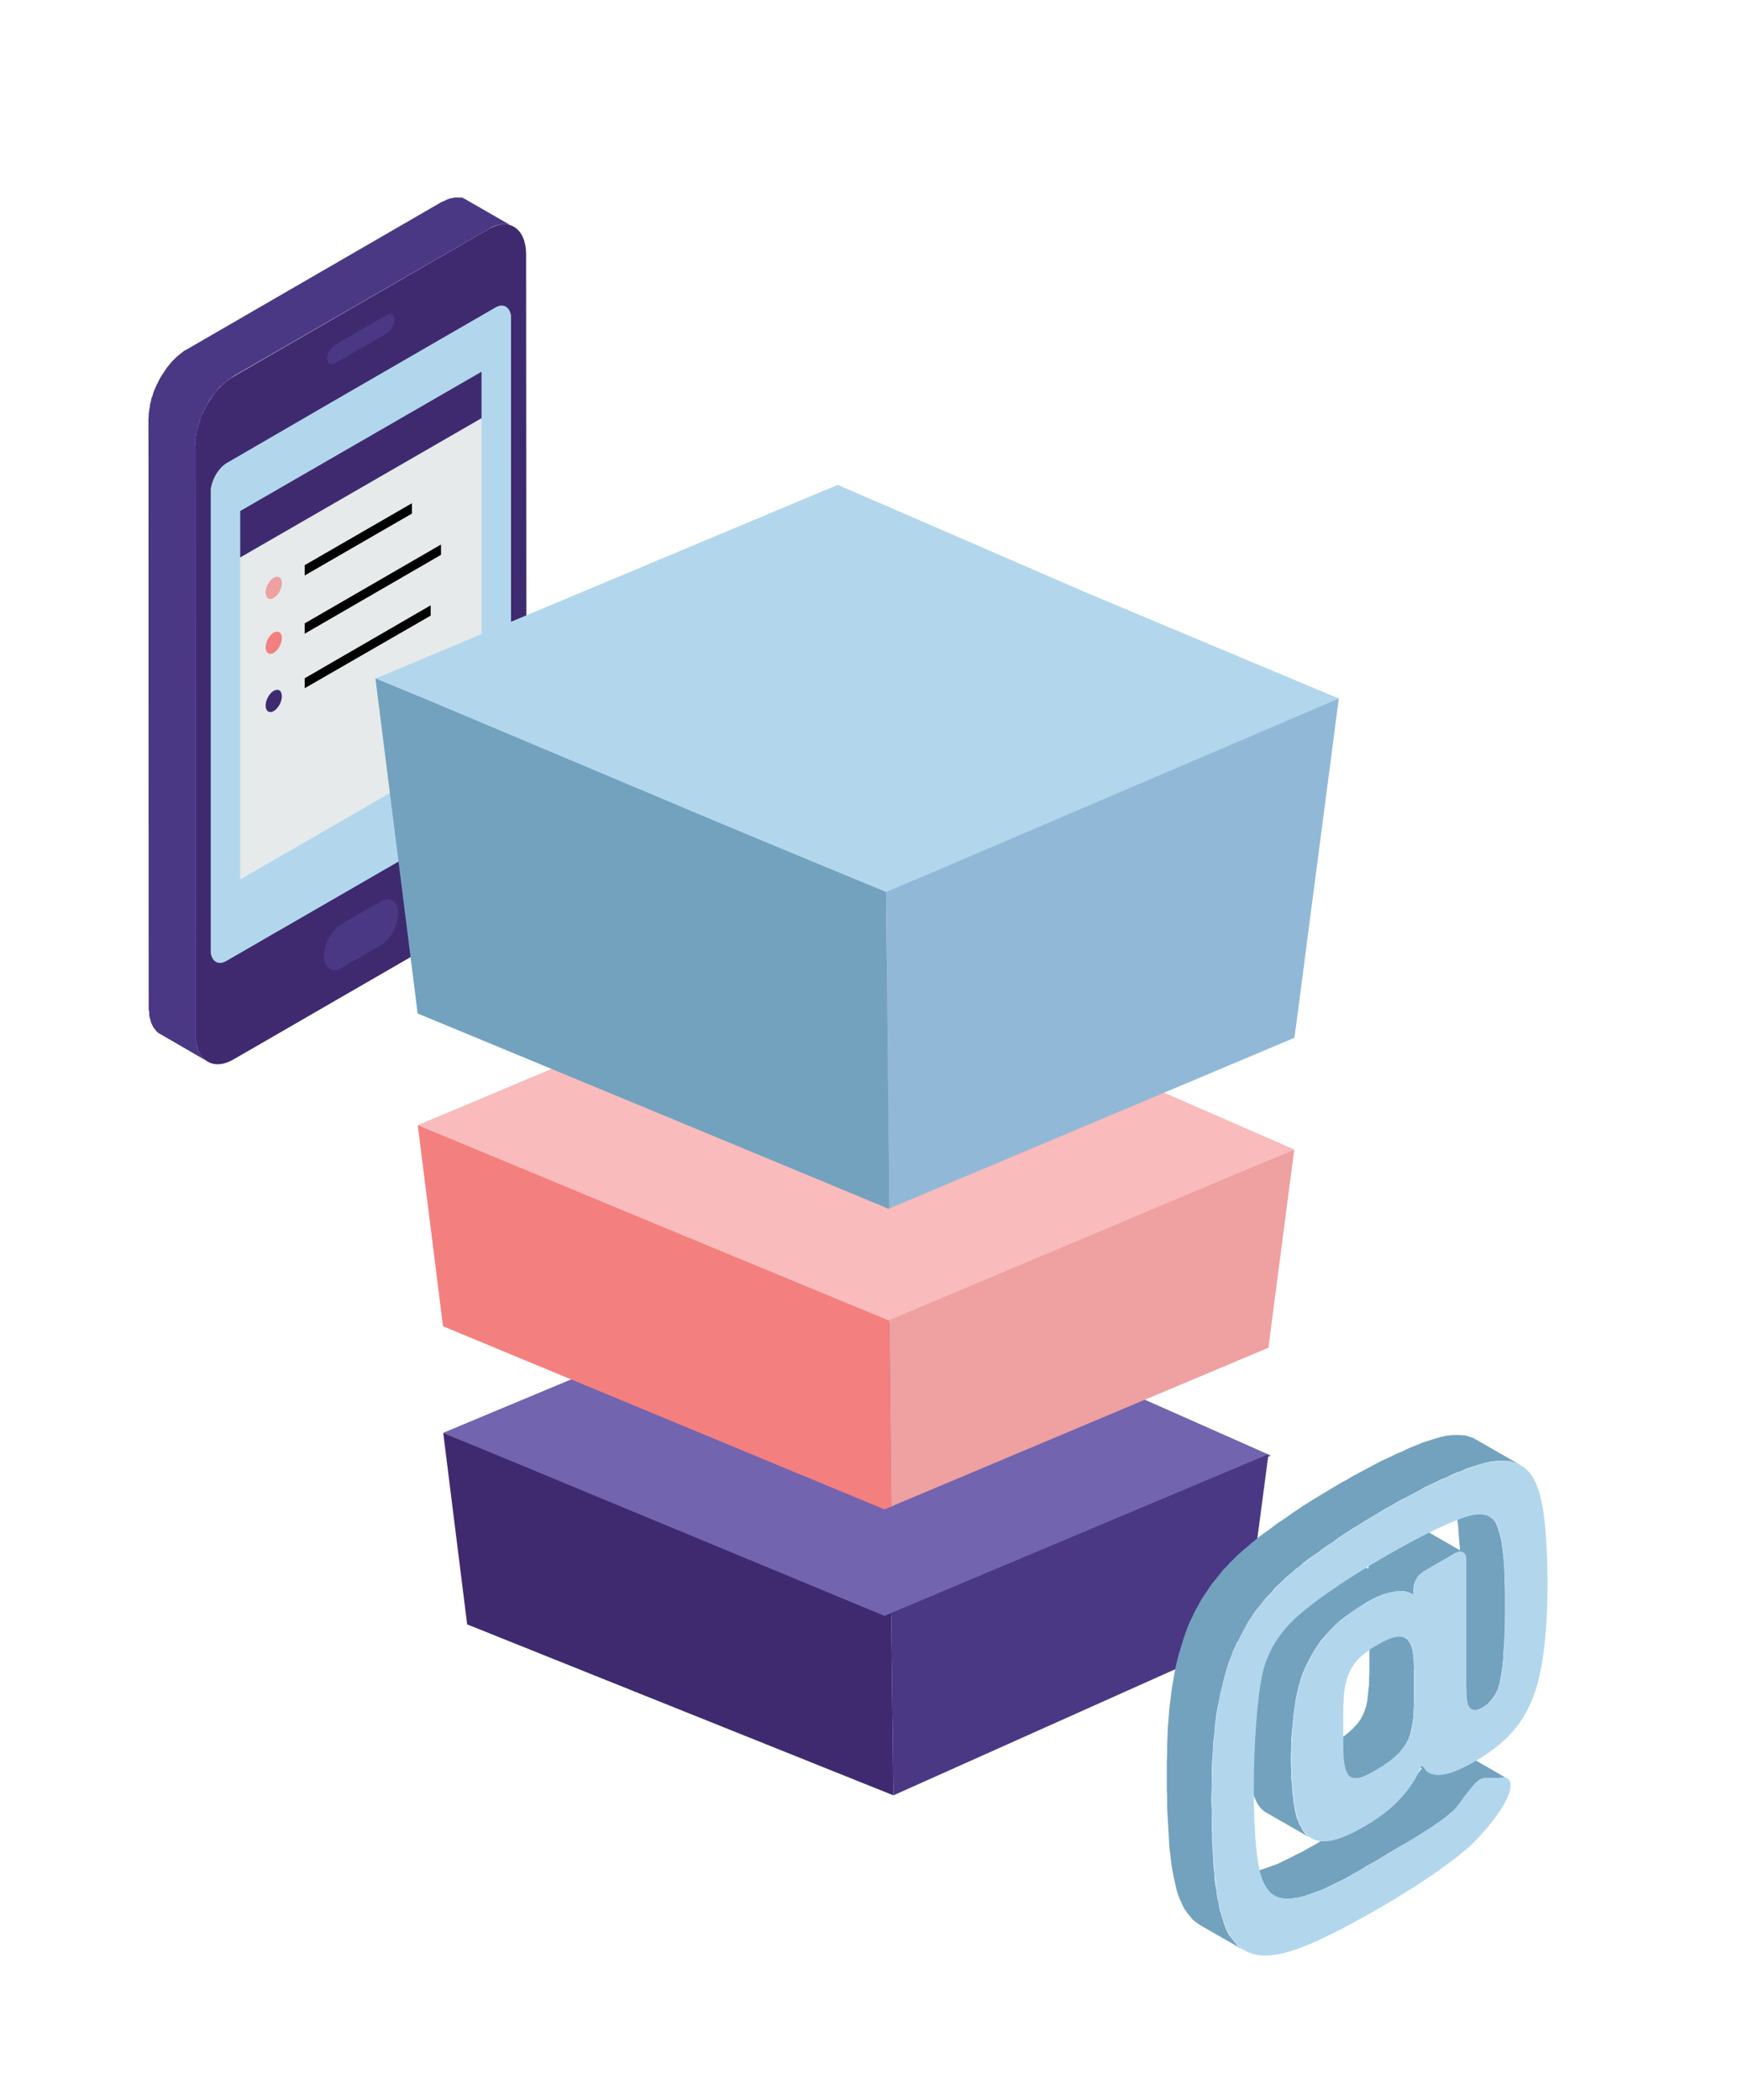 <svg id="e421yXthlpz1" xmlns="http://www.w3.org/2000/svg" xmlns:xlink="http://www.w3.org/1999/xlink" viewBox="0 0 473.1 570" shape-rendering="geometricPrecision" text-rendering="geometricPrecision">
<style><![CDATA[
#e421yXthlpz20_to {animation: e421yXthlpz20_to__to 2000ms linear infinite normal forwards}@keyframes e421yXthlpz20_to__to { 0% {transform: translate(232.65px,415.45px)} 50% {transform: translate(232.65px,394.45px)} 100% {transform: translate(232.65px,415.45px)}} #e421yXthlpz30_to {animation: e421yXthlpz30_to__to 2000ms linear infinite normal forwards}@keyframes e421yXthlpz30_to__to { 0% {transform: translate(232.65px,229.85px)} 50% {transform: translate(232.65px,251.85px)} 100% {transform: translate(232.65px,229.85px)}}
]]></style>
<g><polygon points="138.7,61.2 126,53.9 125.6,53.7 125.2,53.6 124.8,53.6 124.4,53.6 123.9,53.6 123.4,53.6 123,53.7 122.5,53.8 122,53.9 121.5,54.1 121,54.3 120.5,54.6 119.9,54.8 50.6,94.9 50,95.2 49.5,95.6 49,96 48.5,96.4 48,96.8 47.5,97.3 47.1,97.7 46.6,98.2 46.1,98.8 45.7,99.3 45.3,99.8 44.9,100.4 44.5,101 44.1,101.6 43.7,102.2 43.3,102.9 43,103.5 42.7,104.2 42.4,104.8 42.1,105.5 41.8,106.2 41.6,106.8 41.4,107.5 41.1,108.2 41,108.9 40.8,109.6 40.7,110.3 40.6,111 40.5,111.6 40.4,112.3 40.4,113 40.3,113.7 40.4,273.3 40.4,274 40.5,274.6 40.5,275.2 40.6,275.8 40.7,276.4 40.9,276.9 41,277.4 41.2,277.9 41.4,278.3 41.6,278.7 41.9,279.1 42.2,279.5 42.4,279.8 42.7,280.1 43.1,280.4 55.7,287.7 55.4,287.4 55.1,287.1 54.8,286.8 54.6,286.4 54.3,286 54.1,285.6 53.9,285.2 53.7,284.7 53.5,284.2 53.4,283.7 53.3,283.1 53.2,282.5 53.1,281.9 53.1,281.3 53.1,280.7 53,121 53,120.3 53.1,119.6 53.1,118.9 53.2,118.3 53.3,117.6 53.5,116.9 53.6,116.2 53.8,115.5 54,114.8 54.2,114.1 54.5,113.5 54.8,112.8 55,112.1 55.3,111.5 55.7,110.8 56,110.2 56.4,109.5 56.7,108.9 57.1,108.3 57.5,107.7 57.9,107.2 58.4,106.6 58.8,106.1 59.3,105.5 59.7,105 60.2,104.6 60.7,104.1 61.2,103.7 61.7,103.3 62.2,102.9 62.7,102.6 63.2,102.2 132.6,62.2 133.1,61.9 133.6,61.6 134.1,61.4 134.6,61.2 135.1,61.1 135.6,61 136.1,60.9 136.6,60.9 137,60.9 137.5,60.9 137.9,61 138.3,61" clip-rule="evenodd" fill="#4b3884" fill-rule="evenodd"/><path d="M63.3,287.6l69.4-40.1c5.6-3.3,10.2-11.7,10.2-18.7l-.1-159.7c0-7.1-4.6-10.2-10.2-6.9L63.2,102.3C57.6,105.5,53,113.9,53,121l.1,159.7c0,7,4.6,10.1,10.2,6.9Z" clip-rule="evenodd" fill="#3f2a70" fill-rule="evenodd"/><path d="M90.8,108.7l43.6-25.2c2-1.2,3.7-.4,4.2,1.7.1.2.1.4.1.7v.3.2v124.5.2.3c0,.3,0,.5-.1.8-.5,2.6-2.2,5.3-4.2,6.5L75.7,252.6c-.1,0-.2.1-.2.1l-14,8.1c-2,1.2-3.7.4-4.2-1.7-.1-.2-.1-.4-.1-.7v-.3-.2-124.5-.2-.2c0-.3,0-.5.1-.8.5-2.6,2.2-5.3,4.2-6.5l29.3-17v0Z" clip-rule="evenodd" fill="#b2d7ed" fill-rule="evenodd"/><path d="M104.8,91.2c3.7-2.1,3.7-8.4,0-6.2L91,92.9c-3.7,2.1-3.7,8.4,0,6.2l13.8-7.9Z" clip-rule="evenodd" fill="#4b3884" fill-rule="evenodd"/><path d="M104.8,91.8c1.6-.9,2.6-2.5,3.1-4c.2-.6.3-1.1.3-1.7s-.1-1-.3-1.4c-.5-1-1.5-1.4-3.1-.4L91,92.3c-1.6.9-2.6,2.5-3.1,4-.2.6-.3,1.1-.3,1.7s.1,1,.3,1.4c.5,1,1.5,1.4,3.1.4l13.8-8v0Zm2.1-3.9c-.3,1-1,2-2.1,2.7L91.1,98.5c-1.1.6-1.8.4-2.1-.3-.1-.3-.2-.6-.2-.9s.1-.7.2-1.1c.3-1,1-2,2.1-2.7l13.7-7.9c1.1-.6,1.8-.4,2.1.3.1.3.2.6.2.9-.1.3-.1.7-.2,1.1Z" clip-rule="evenodd" fill="#3f2a70" fill-rule="evenodd"/><polygon points="130.7,113.5 65.2,151.3 65.2,238.7 130.7,200.9" clip-rule="evenodd" fill="#e6eaeb" fill-rule="evenodd"/><polygon points="130.7,113.5 65.2,151.3 65.2,138.7 130.7,100.9" clip-rule="evenodd" fill="#3f2a70" fill-rule="evenodd"/><path d="M74.3,156.8v0c-1.2.7-2.2,2.5-2.2,4v0c0,1.5,1,2.2,2.2,1.5v0c1.2-.7,2.2-2.5,2.2-4v0c0-1.5-.9-2.2-2.2-1.5Z" clip-rule="evenodd" fill="#efa0a0" fill-rule="evenodd"/><path d="M74.3,171.7v0c-1.2.7-2.2,2.5-2.2,4v0c0,1.5,1,2.2,2.2,1.5v0c1.2-.7,2.2-2.5,2.2-4v0c0-1.5-.9-2.2-2.2-1.5Z" clip-rule="evenodd" fill="#f47f7f" fill-rule="evenodd"/><path d="M74.3,187.5v0c-1.2.7-2.2,2.5-2.2,4v0c0,1.5,1,2.2,2.2,1.5v0c1.2-.7,2.2-2.5,2.2-4v0c0-1.5-.9-2.2-2.2-1.5Z" clip-rule="evenodd" fill="#3f2a70" fill-rule="evenodd"/><polygon points="82.7,186.8 116.9,167.1 116.9,164.3 82.7,184.1" clip-rule="evenodd" fill-rule="evenodd"/><polygon points="82.7,172 119.7,150.6 119.7,147.8 82.7,169.2" clip-rule="evenodd" fill-rule="evenodd"/><polygon points="82.7,156.2 111.8,139.4 111.8,136.6 82.7,153.4" clip-rule="evenodd" fill-rule="evenodd"/><g><path d="M103.3,245.3c1.2-.7,2.2-.7,3-.2s1.3,1.6,1.3,3.1-.5,3.1-1.3,4.5-1.8,2.6-3,3.3v0l-10.6,6.1c-1.2.7-2.2.7-3,.2s-1.3-1.6-1.3-3.1.5-3.1,1.2-4.5c.8-1.4,1.8-2.6,3-3.3v0l10.7-6.1Z" clip-rule="evenodd" fill="#4b3884" fill-rule="evenodd"/><path d="M103.3,245.9c.5-.3,1-.4,1.4-.5.5,0,.9.1,1.2.3s.6.6.8,1.1.3,1,.3,1.7c0,.6-.1,1.3-.3,2s-.5,1.4-.8,2-.8,1.2-1.2,1.7-.9.9-1.4,1.2v0l-10.6,6.1v0c-.5.3-1,.4-1.4.5-.5,0-.9-.1-1.2-.3-.4-.2-.6-.6-.8-1.1s-.3-1-.3-1.7c0-.6.1-1.3.3-2s.5-1.4.8-2s.8-1.2,1.2-1.7.9-.9,1.4-1.2v0l10.6-6.1v0v0Zm1.8-1.8c-.6,0-1.2.2-1.8.6v0l-10.6,6.1v0c-.7.4-1.3.9-1.8,1.5-.6.6-1.1,1.4-1.6,2.2-.4.8-.8,1.7-1,2.5s-.4,1.7-.4,2.5.1,1.5.4,2.1c.2.6.6,1,1,1.3s1,.4,1.6.4s1.2-.2,1.8-.6v0l10.6-6.1v0c.7-.4,1.3-.9,1.8-1.5.6-.6,1.1-1.4,1.6-2.2.4-.8.8-1.7,1-2.5s.4-1.7.4-2.5-.1-1.5-.4-2.1c-.2-.6-.6-1-1-1.3-.5-.3-1-.4-1.6-.4Z" clip-rule="evenodd" fill="#4b3884" fill-rule="evenodd"/></g><polygon points="42.8,104 42.7,104.2 42.4,104.8 42.1,105.5 41.8,106.2 41.6,106.8 41.4,107.5 41.1,108.2 41,108.9 40.8,109.6 40.7,110.3 40.6,111 40.5,111.6 40.4,112.3 40.4,113 40.3,113.7 40.4,273.3 40.4,274 40.5,274.6 40.5,275.2 40.6,275.8 40.7,276.4 40.9,276.9 41,277.4 41.2,277.9 41.4,278.3 41.6,278.7 41.9,279.1 42.2,279.5 42.4,279.8 42.7,280.1 43.1,280.4 55.7,287.7 55.4,287.4 55.1,287.1 54.8,286.8 54.6,286.4 54.3,286 54.1,285.6 53.9,285.2 53.7,284.7 53.5,284.2 53.4,283.7 53.3,283.1 53.2,282.5 53.1,281.9 53.1,281.3 53.1,280.7 53,121 53,120.3 53.1,119.6 53.1,118.9 53.2,118.3 53.3,117.6 53.5,116.9 53.6,116.2 53.8,115.5 54,114.8 54.2,114.1 54.5,113.5 54.8,112.8 55,112.1 55.3,111.5 55.4,111.3" clip-rule="evenodd" fill="#4b3884" fill-rule="evenodd"/></g><g id="e421yXthlpz20_to" transform="translate(232.65,415.45)"><g transform="translate(-232.65,-415.45)"><polygon points="228.8,343.6 120.3,388.9 196.9,421.3 216,429.2 240.1,439.3 252.3,434.2 345,395.1" fill="#7364af"/><g><polygon points="242.5,487.3 337.7,444.7 344.3,394.7 241.9,437.8" fill="#4b3884"/><polygon points="240.1,438.6 120.3,388.9 126.8,440.9 242.5,487.3 241.9,437.8" fill="#3f2a70"/></g></g></g><g><polygon points="226.8,257.7 113.4,305.4 198.2,341.1 217.3,349 241.5,359.1 253.6,353.9 351.3,312" fill="#f9bbbb"/><g><polygon points="287,339.1 241.4,358.3 241.9,408.9 344.3,365.8 344.5,364.1 351.3,312" fill="#efa0a0"/><polygon points="241.4,358.3 241.2,358.4 181.5,333.7 113.4,305.4 120.2,359.6 120.3,360 240.1,409.7 241.9,408.9" fill="#f47f7f"/></g></g><g id="e421yXthlpz30_to" transform="translate(232.65,229.85)"><g transform="translate(-232.65,-229.85)"><polygon points="252.7,236 240.5,241.1 241,288.8 241.4,328 287,308.8 351.3,281.7 351.7,279.1 363.4,189.5" fill="#91b9d7"/><polygon points="241,288.8 240.5,241.1 240.5,241.1 216.2,231.1 101.9,184.1 113.3,274.6 113.4,275.1 181.5,303.3 241.2,328.1 241.4,328" fill="#73a2bf"/><polygon points="295.2,161 227.4,131.6 102.1,184.1 197.3,224.2 216.3,232.1 240.5,242.1 252.6,237 363.4,189.6" fill="#b2d7ed"/></g></g><g><polygon points="399.7,464.1 387.5,457.1 388.7,457.2 390.3,456.5 391.7,455.5 392.8,454.3 393.7,453 394.4,451.6 394.8,450.1 395.2,448.5 395.4,446.8 395.7,445.2 395.8,443.4 396,441.3 396.1,438.9 396.3,436.3 396.3,433.5 396.4,430.5 396.4,427.5 396.4,424.5 396.3,421.5 396.3,421.2 396.2,421.2 395.7,421.3 395.1,421.5 386.5,426.5 385.7,427.1 385,427.7 384.5,428.5 384.1,429.3 383.8,430.1 383.7,431 383.6,431.9 383.6,432.8 382.5,432.3 381.3,431.9 380,431.9 378.6,432 377.1,432.3 375.6,432.7 374.1,433.3 372.6,434 371.1,434.8 369.7,435.7 368.3,436.6 367,437.5 365.7,438.4 364.6,439.2 363.6,440 362.7,440.8 361.3,442.2 359.9,443.7 358.6,445.2 357.5,446.8 356.4,448.5 355.4,450.3 354.5,452.1 353.7,453.9 353.1,455.6 352.6,457.4 352.1,459.3 351.7,461.3 351.4,463.4 351.1,465.5 350.9,467.6 350.7,469.8 350.5,472 350.5,474.2 350.4,476.4 350.4,478.5 350.5,480.6 350.5,482.6 350.7,484.5 350.8,486.4 351.1,489 351.5,491.4 352,493.4 352.7,495.1 353.5,496.6 354.3,497.8 355.4,498.7 343.2,491.7 342.2,490.8 341.3,489.6 340.6,488.1 339.9,486.4 339.4,484.4 339,482 338.7,479.4 338.5,477.5 338.4,475.6 338.3,473.6 338.3,471.5 338.3,469.4 338.3,467.2 338.4,465 338.5,462.8 338.7,460.6 339,458.5 339.2,456.4 339.6,454.3 340,452.3 340.5,450.4 341,448.6 341.6,446.9 342.4,445.1 343.3,443.3 344.3,441.5 345.3,439.8 346.5,438.2 347.8,436.7 349.1,435.2 350.6,433.8 351.5,433 352.5,432.2 353.6,431.4 354.8,430.5 356.2,429.6 357.6,428.7 359,427.8 360.5,427 362,426.3 363.5,425.7 365,425.3 366.4,425 367.8,424.9 369.1,424.9 370.3,425.3 371.4,425.8 371.5,424.9 371.5,424 371.7,423.1 372,422.3 372.4,421.5 372.9,420.7 373.5,420.1 374.3,419.5 383,414.5 383.6,414.3 384.1,414.2 384.6,414.2 385,414.3 396.3,420.8 396.1,418.6 395.9,415.9 395.7,413.3 395.3,411.1 394.9,409.1 394.4,407.4 393.8,406.2 393.2,405.5 392.6,404.9 391.9,404.5 404,411.5 404.7,411.9 405.4,412.5 405.9,413.2 406.5,414.5 407,416.1 407.5,418.1 407.8,420.3 408.1,422.9 408.3,425.6 408.4,428.5 408.5,431.5 408.5,434.5 408.5,437.5 408.5,440.5 408.4,443.3 408.3,445.9 408.1,448.3 408,450.4 407.8,452.2 407.6,453.8 407.3,455.5 407,457.1 406.5,458.6 405.8,460 404.9,461.3 403.8,462.5 402.4,463.5 400.8,464.2 399.7,464.1" clip-rule="evenodd" fill="#73a2bf" fill-rule="evenodd"/><polygon points="371.7,452.4 371.7,453.2 371.7,453.9 371.7,454.6 371.6,455.3 371.6,456 371.6,456.7 371.6,457.3 371.5,457.9 371.3,460 371.1,461.8 370.7,463.5 370.1,465.1 369.4,466.5 368.4,467.9 367.1,469.3 365.5,470.7 365,471.1 364.5,471.4 364,471.8 363.5,472.2 362.9,472.6 362.3,472.9 361.7,473.3 361,473.7 359,474.8 357.2,475.5 355.8,475.7 354.7,475.5 366.8,482.5 368,482.7 369.4,482.5 371.1,481.8 373.2,480.7 373.8,480.3 374.4,479.9 375,479.6 375.6,479.2 376.1,478.8 376.7,478.4 377.2,478.1 377.7,477.7 379.2,476.3 379.3,476.2 385.9,480 385.3,480.8 384.2,482.2 383.3,483.4 382.4,484.4 381.6,485.1 380.7,485.9 379.7,486.6 378.7,487.4 377.7,488.1 376.7,488.8 375.6,489.5 374.5,490.2 373.4,490.9 372.3,491.6 371.2,492.2 370.1,492.9 369.1,493.5 368,494.1 367,494.7 366,495.3 364.6,496.1 363.2,497 361.7,497.9 360.1,498.8 358.5,499.7 356.9,500.7 355.2,501.6 353.5,502.6 351.8,503.4 350.1,504.3 348.4,505.1 346.8,505.9 345.1,506.5 343.5,507.1 341.9,507.6 340.4,508 338.5,508.3 336.7,508.4 335.2,508.1 333.8,507.6 345.9,514.6 347.3,515.1 348.8,515.4 350.6,515.3 352.6,515 354.1,514.6 355.6,514.1 357.2,513.5 358.9,512.9 360.6,512.1 362.2,511.3 363.9,510.5 365.6,509.6 367.3,508.6 369,507.7 370.6,506.7 372.2,505.8 373.8,504.9 375.3,504 376.7,503.1 378.1,502.3 379.1,501.7 380.1,501.1 381.2,500.5 382.3,499.9 383.4,499.2 384.4,498.6 385.5,497.9 386.6,497.2 387.7,496.5 388.8,495.8 389.8,495.1 390.9,494.4 391.9,493.6 392.8,492.9 393.7,492.1 394.6,491.4 395.4,490.5 396.4,489.2 397.4,487.8 398.5,486.4 399.6,485 400.7,483.8 401.7,483 402.5,482.7 408.3,482.5 408.5,482.5 408.8,482.6 409,482.7 396.9,475.7 396.7,475.6 396.4,475.5 396.1,475.5 390.4,475.7 389.5,476 388.5,476.8 387.5,478 386.4,479.4 386.2,479.5 386.2,479.5 386.1,479.4 386,479.2 385.9,478.9 380,475.5 380.5,474.9 381.5,473.5 382.3,472.1 382.8,470.5 383.2,468.8 383.5,467 383.7,464.9 383.7,464.3 383.7,463.7 383.8,463 383.8,462.3 383.8,461.6 383.8,460.9 383.8,460.2 383.8,459.4 383.8,453.1 383.7,450.2 383.4,447.9 382.8,446.1 381.9,444.9 369.7,437.9 370.7,439.1 371.3,440.9 371.6,443.2 371.7,446.1 371.7,452.4" clip-rule="evenodd" fill="#73a2bf" fill-rule="evenodd"/><polygon points="399.3,390.1 397.7,389.6 396,389.5 394.3,389.5 392.5,389.7 390.8,390.1 389.1,390.6 387.5,391.1 386,391.6 384.6,392.2 383.3,392.7 381.9,393.3 380.5,394 379,394.6 377.6,395.3 376.1,396 374.6,396.7 373.1,397.5 371.6,398.3 370.1,399.1 368.6,399.9 367.1,400.7 365.6,401.6 364.1,402.4 362.6,403.3 361.1,404.2 359.6,405.1 358.1,406 356.6,406.9 355.2,407.8 353.7,408.7 352.3,409.7 350.9,410.6 349.5,411.6 348.2,412.5 346.8,413.4 345.5,414.4 344.3,415.3 343,416.2 341.8,417.1 340.6,418.1 339.6,418.9 338.6,419.8 337.6,420.6 336.6,421.5 335.6,422.4 334.7,423.3 333.8,424.2 332.9,425.2 332,426.1 331.2,427.1 330.4,428.1 329.6,429.1 328.8,430.1 328.1,431.1 327.4,432.2 326.7,433.2 326,434.3 325.4,435.4 324.8,436.5 324.2,437.6 323.7,438.7 323.1,439.9 322.6,441.1 322.1,442.3 321.3,444.6 320.6,446.9 319.9,449.2 319.3,451.6 318.8,454 318.4,456.4 318,458.8 317.7,461.3 317.4,463.7 317.2,466.2 317,468.7 316.9,471.1 316.8,473.5 316.8,476 316.7,478.3 316.7,480.7 316.7,482.4 316.7,484.1 316.7,485.8 316.8,487.5 316.8,489.2 316.8,490.9 316.9,492.6 317,494.4 317.1,496.1 317.2,497.8 317.3,499.6 317.4,501.3 317.6,503 317.8,504.7 318,506.3 318.3,508 318.5,509.2 318.8,510.5 319.1,511.8 319.4,513.1 319.8,514.4 320.3,515.6 320.8,516.8 321.4,518 322.1,519 322.9,520 323.7,521 324.7,521.8 325.7,522.5 337.9,529.5 336.8,528.8 335.8,528 335,527 334.2,526 333.5,525 332.9,523.8 332.4,522.6 332,521.4 331.6,520.1 331.2,518.8 330.9,517.5 330.7,516.2 330.4,515 330.2,513.3 329.9,511.7 329.7,510 329.6,508.3 329.4,506.6 329.3,504.8 329.2,503.1 329.1,501.4 329,499.6 329,497.9 328.9,496.2 328.9,494.5 328.9,492.8 328.9,491.1 328.8,489.4 328.8,487.7 328.9,485.3 328.9,483 328.9,480.5 329,478.1 329.2,475.7 329.3,473.2 329.6,470.7 329.8,468.3 330.1,465.8 330.5,463.4 331,461 331.5,458.6 332.1,456.2 332.7,453.9 333.4,451.6 334.3,449.3 334.7,448.1 335.3,446.9 335.8,445.7 336.3,444.6 336.9,443.5 337.5,442.4 338.2,441.3 338.8,440.2 339.5,439.2 340.2,438.1 340.9,437.1 341.7,436.1 342.5,435.1 343.3,434.1 344.2,433.1 345.1,432.2 345.9,431.2 346.8,430.3 347.8,429.4 348.7,428.5 349.7,427.6 350.7,426.8 351.7,425.9 352.8,425.1 353.9,424.1 355.1,423.2 356.4,422.3 357.7,421.4 359,420.4 360.3,419.5 361.7,418.6 363,417.6 364.4,416.7 365.9,415.7 367.3,414.8 368.8,413.9 370.2,413 371.7,412.1 373.2,411.2 374.7,410.3 376.2,409.4 377.7,408.6 379.2,407.7 380.7,406.9 382.3,406.1 383.8,405.3 385.3,404.5 386.7,403.7 388.2,403 389.7,402.3 391.1,401.6 392.6,401 394,400.3 395.4,399.7 396.8,399.2 398.1,398.6 399.6,398.1 401.2,397.6 402.9,397.1 404.7,396.7 406.4,396.5 408.1,396.5 409.8,396.6 411.4,397.1 412,397.3 412.6,397.6 400.4,390.6 399.9,390.3" clip-rule="evenodd" fill="#73a2bf" fill-rule="evenodd"/><path d="M398,423.2v33.7c.2,3.2-.5,9.4,4.4,6.6c4.2-2.4,4.9-6.9,5.4-11.3c1-8.5,1.6-33.7-1.8-38.9-1.5-2.2-3.6-2.5-6.1-2.1-8.6,1.5-40.7,19.9-49.8,29.5-3.1,3.3-5.2,6.6-6.7,10.9-3.4,9.9-4.3,47.6-1.1,57.5c1.7,5.4,4.7,7.1,10.3,5.9c7.9-1.8,18.5-8.5,25.5-12.7c5.2-3.1,12-6.9,16.5-11c2-1.9,5.8-8.6,8-8.6l5.7-.2c.8,0,1.3.4,1.6,1.2c1.3,4.7-8.6,15.4-11.4,17.8-9.7,8.5-28.8,19.6-40.3,25-4.6,2.1-11.1,4.8-16.4,4.2-7.8-1-10.2-9.1-11.3-15.7-1.4-8.7-1.6-18.4-1.6-27.3c0-12.5.8-26.5,5.4-38.4c2.5-6.6,6-12,10.8-17.1c2.3-2.5,4.9-4.9,7.7-7.1c12.3-9.7,31.1-20.9,45.4-26.4c3.8-1.5,9.2-3.1,13.3-1.6c1.6.6,3,1.7,4.1,3.2c2.8,3.9,3.5,10.7,3.9,15.2.9,11.1.9,28.1-1.6,39.2-.9,4.1-2.3,7.9-4.5,11.5-2.1,3.4-4.7,6-7.8,8.4-1.6,1.2-3.4,2.4-5.3,3.5-3.1,1.8-10.3,5.8-13.4,2.3-.3-.4-.7-.9-.9-1.4-.4,1-.9,1.9-1.3,2.8-3.3,6.2-8.6,10.7-14.6,14.1-11.6,6.7-17.9,5.5-19.2-9.6-.8-9.4-.5-23.8,2.9-32.4c2-5.1,5-9.5,9-13.1c4.1-3.7,15.3-11.7,20.8-8c0-2.5.5-4.9,2.9-6.3l8.6-5c1.6-.9,2.9-.1,2.9,1.7v0Zm-14.2,29.9c0-8.3-2-11.3-9.8-6.7-2.2,1.2-3.9,2.5-5.2,3.8-3.9,3.8-4.2,9.6-4.2,14.8v7.3c0,1.7,0,3.2.1,4.5.5,6.5,2.5,7.3,8.5,3.8c1.7-1,3.2-2,4.5-3c4.7-3.8,5.6-7,6-12.8.1-1.6.2-3.4.2-5.5v-6.2Z" clip-rule="evenodd" fill="#b2d7ed" fill-rule="evenodd"/></g></svg>
